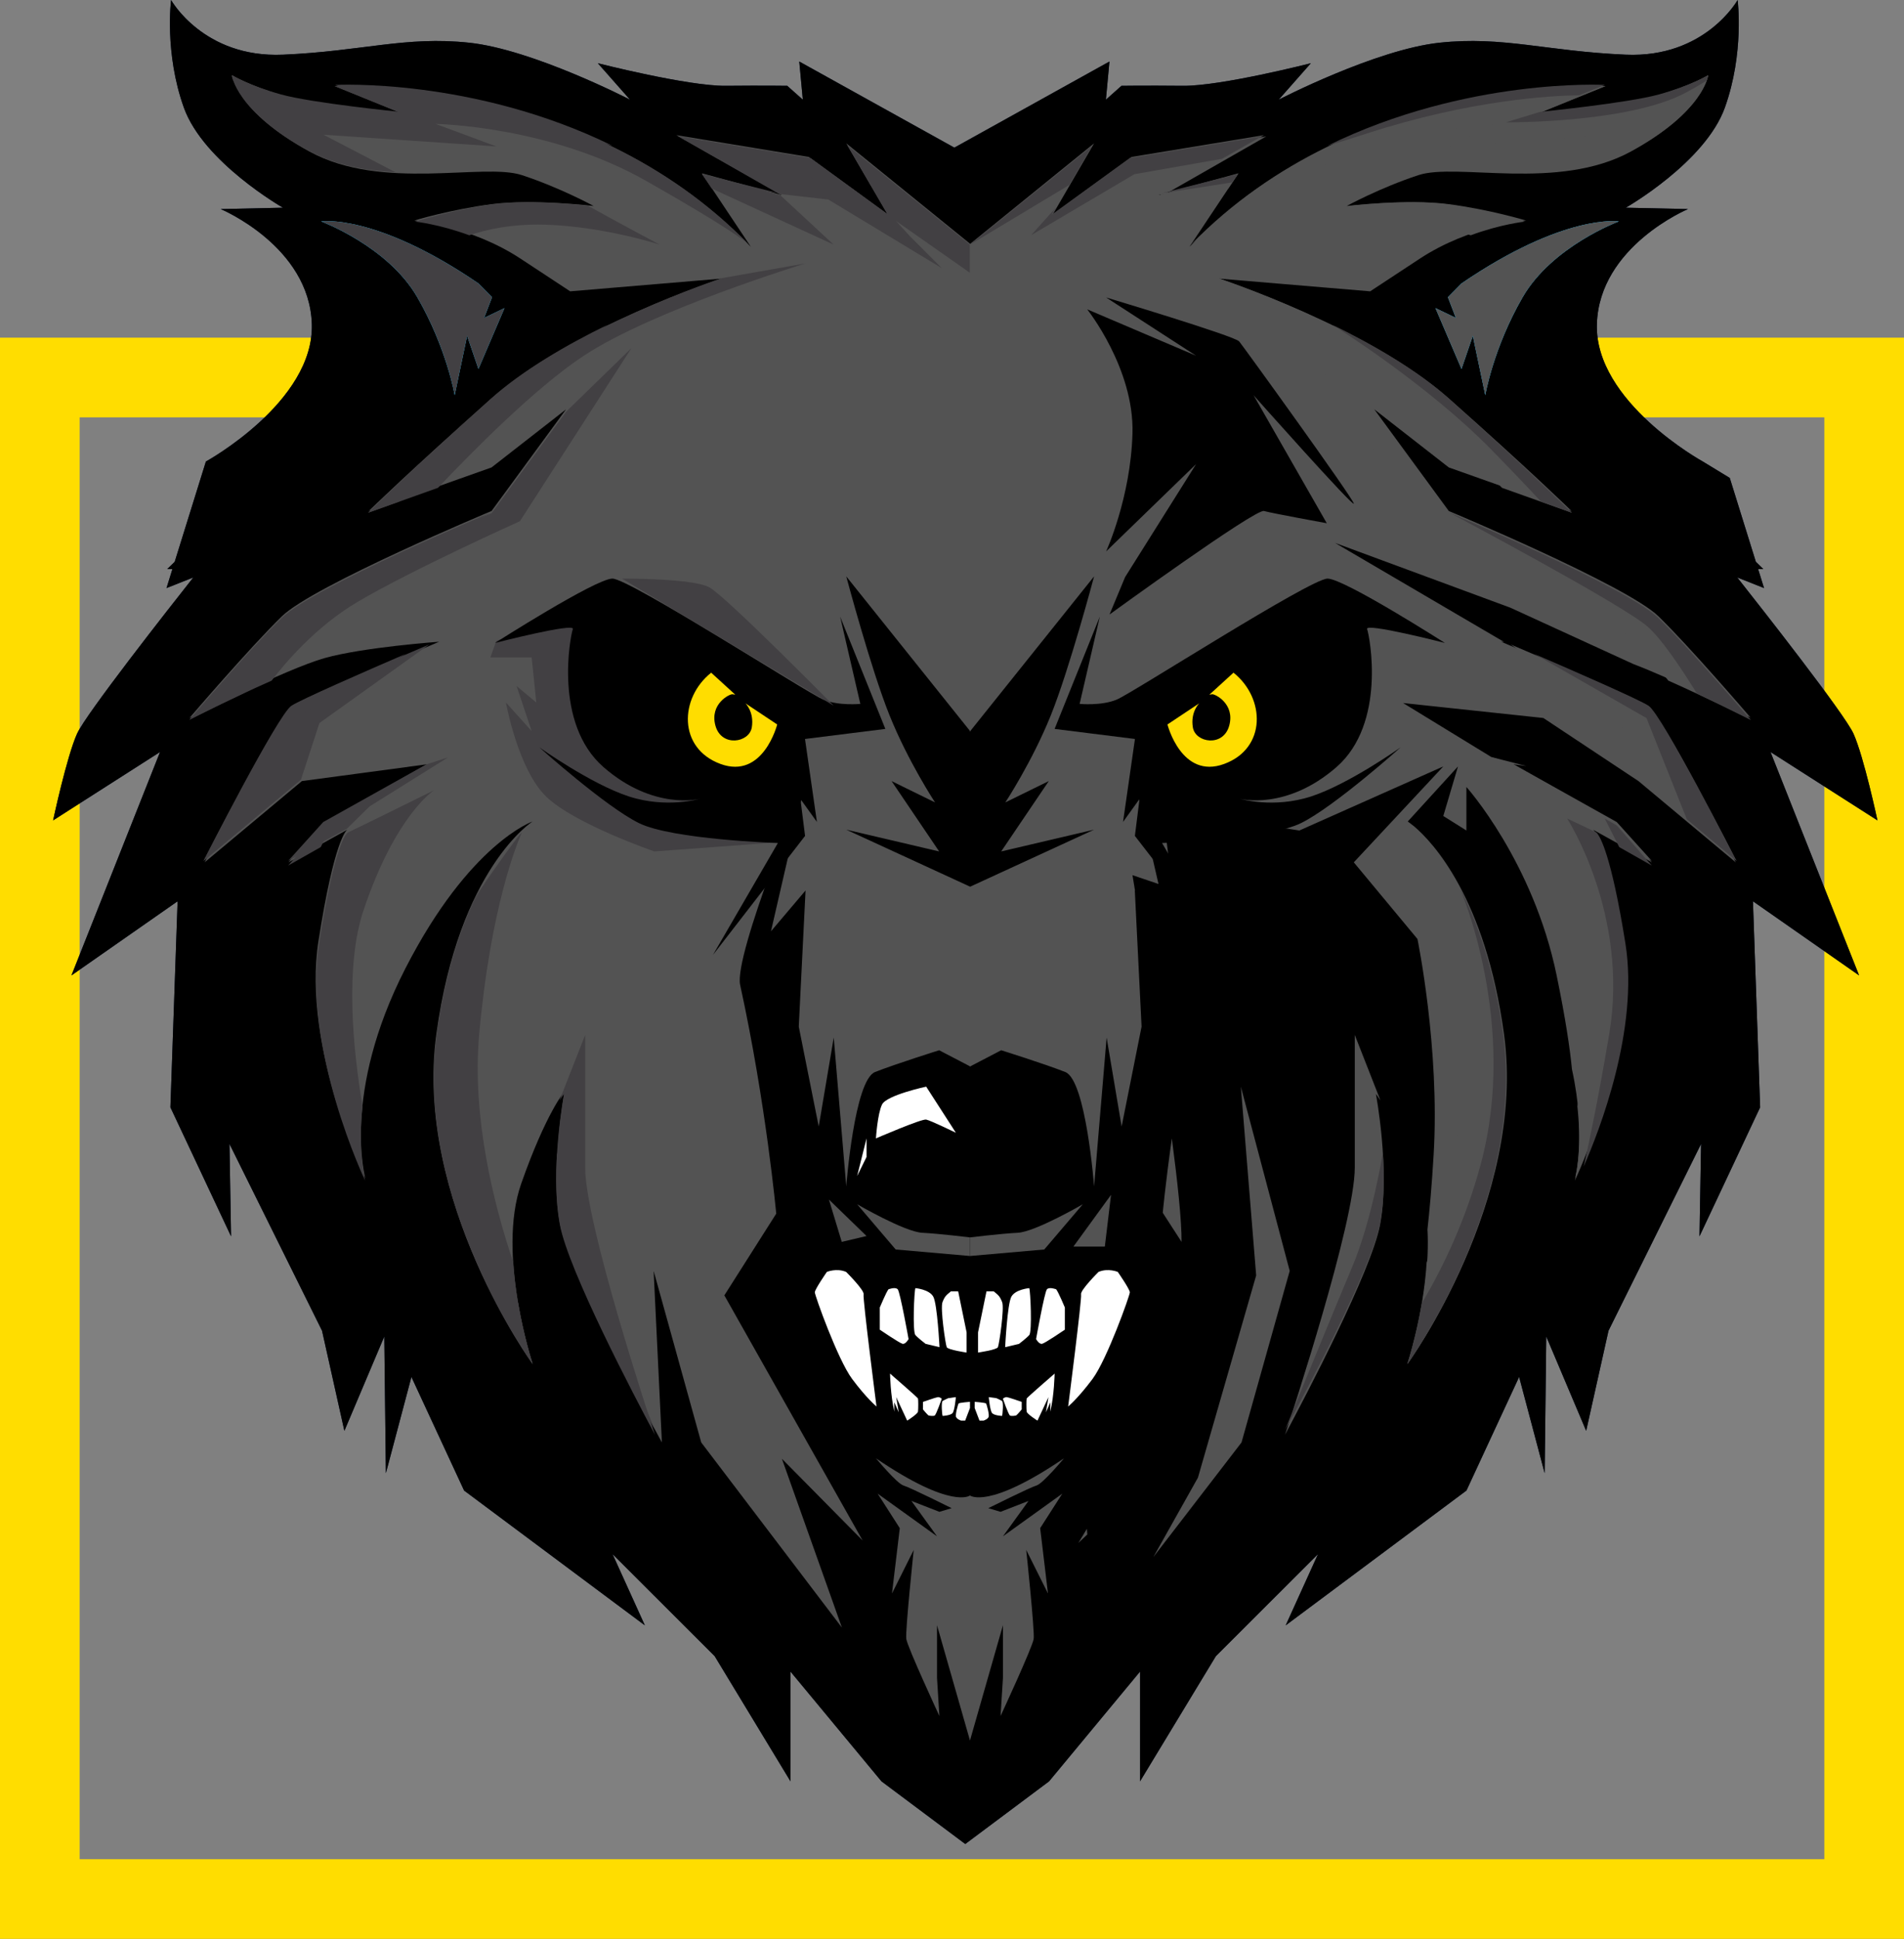 <?xml version="1.0" encoding="utf-8"?>
<svg width="502px" height="511px" viewBox="0 0 502 511" version="1.1" xmlns:xlink="http://www.w3.org/1999/xlink" xmlns="http://www.w3.org/2000/svg">
  <rect x="0" y="0" width="502" height="511" fill="#808080" stroke="none"/>
  <defs>
    <path d="M0 0L502 0L502 422L0 422L0 0Z" transform="translate(0 89)" id="path_1" />
    <clipPath id="clip_1">
      <use xlink:href="#path_1" />
    </clipPath>
  </defs>
  <g id="Group-22">
    <g id="Rectangle">
      <g clip-path="url(#clip_1)">
        <use xlink:href="#path_1" fill="none" stroke="#FFDD00" stroke-width="42" />
      </g>
    </g>
    <g id="Group-21" transform="translate(14 0)">
      <path d="M474.687 193.377C472.356 188.182 450.435 160.287 444.034 152.189L451.098 154.99L449.538 149.982L450.911 149.982L448.944 148.072L442.061 125.961L434.959 121.638C434.959 121.638 406.391 105.943 407.028 85.403C407.663 64.862 431.057 55.1 431.057 55.1L414.647 54.741C414.647 54.741 435.59 42.79 440.763 28.376C445.937 13.962 444.135 0 444.135 0C444.135 0 435.588 15.313 414.647 14.412C393.704 13.513 382.353 9.458 365.515 11.26C348.675 13.06 323.138 26.271 323.138 26.271L331.614 16.665C331.614 16.665 307.922 22.709 297.903 22.617C287.886 22.52 281.68 22.617 281.68 22.617L277.573 26.271L278.512 16.215L237.622 38.913L196.731 16.215L197.67 26.271L193.563 22.617C193.563 22.617 187.357 22.52 177.34 22.617C167.324 22.709 143.626 16.665 143.626 16.665L152.105 26.271C152.105 26.271 126.568 13.06 109.728 11.26C92.89 9.458 81.539 13.513 60.596 14.412C39.655 15.313 31.106 0 31.106 0C31.106 0 29.306 13.962 34.48 28.376C39.653 42.79 60.596 54.741 60.596 54.741L44.185 55.1C44.185 55.1 67.58 64.862 68.217 85.403C68.852 105.943 40.284 121.638 40.284 121.638L32.056 148.072L30.089 149.982L31.46 149.982L29.902 154.99L36.966 152.189C30.565 160.287 8.644 188.182 6.313 193.377C3.576 199.466 0 216.217 0 216.217L28.195 198.198L4.839 257.074L32.824 237.534L30.93 291.842L46.92 325.848L46.5 301.484L70.907 350.718L76.799 377.109L87.32 352.241L87.74 388.275L94.473 362.899L108.362 392.843L156.02 428.373L147.498 409.594L174.432 436.494L194.418 469.485L194.418 440.553L218.407 469.485L237.135 483.483L240.5 486L243.865 483.483L262.593 469.485L286.579 440.553L286.579 469.485L306.57 436.494L333.502 409.594L324.98 428.373L372.638 392.843L386.525 362.899L393.26 388.275L393.68 352.241L404.201 377.109L410.091 350.718L434.5 301.484L434.078 325.848L450.07 291.842L448.176 237.534L476.161 257.074L452.805 198.198L481 216.217C481 216.217 477.422 199.466 474.687 193.377" id="Fill-1" fill="#111F3D" fill-rule="evenodd" stroke="none" />
      <path d="M11.921 10.018L0 39.616L21.18 42.267L18.043 64.127L22.391 58.078L21.165 67.813L45.452 99.184L28.332 69.688C28.332 69.688 56.147 68.792 64.972 64.437C73.797 60.083 91.203 44.491 91.203 44.491C91.203 44.491 77.585 54.169 67.644 57.406C57.702 60.644 48.913 58.048 48.913 58.048C48.913 58.048 61.065 61.219 74.3 49.689C87.535 38.16 83.054 15.088 82.391 13.306C81.727 11.523 102.894 16.954 102.894 16.954C102.894 16.954 76.402 0.039 71.972 4.09002e-05C67.543 -0.041 20.452 30.199 16.381 31.89C12.31 33.584 6.594 33.023 6.594 33.023L11.921 10.018Z" transform="translate(264.054 152.495)" id="Fill-3" fill="#111F3D" fill-rule="evenodd" stroke="none" />
      <path d="M90.973 10.018L102.894 39.616L81.712 42.267L84.851 64.127L80.503 58.078L81.729 67.813L57.442 99.184L74.562 69.688C74.562 69.688 46.747 68.792 37.922 64.437C29.097 60.083 11.692 44.491 11.692 44.491C11.692 44.491 25.309 54.169 35.251 57.406C45.192 60.644 53.981 58.048 53.981 58.048C53.981 58.048 41.83 61.219 28.594 49.689C15.359 38.16 19.84 15.088 20.504 13.306C21.167 11.523 0 16.954 0 16.954C0 16.954 26.492 0.039 30.922 4.09002e-05C35.352 -0.041 82.442 30.199 86.513 31.89C90.584 33.584 96.3 33.023 96.3 33.023L90.973 10.018Z" transform="translate(116.531 152.495)" id="Fill-5" fill="#111F3D" fill-rule="evenodd" stroke="none" />
      <path d="M9.811 0L0 18.21L4.907 40.913C4.907 40.913 14.876 26.311 14.876 25.806C14.876 25.306 9.811 0 9.811 0" transform="translate(180.995 295.071)" id="Fill-7" fill="#111F3D" fill-rule="evenodd" stroke="none" />
      <path d="M474.687 193.377C472.356 188.182 450.435 160.287 444.034 152.189L451.098 154.99L449.538 149.982L450.911 149.982L448.944 148.072L442.061 125.961L434.959 121.638C434.959 121.638 406.391 105.943 407.028 85.403C407.663 64.862 431.057 55.1 431.057 55.1L414.647 54.741C414.647 54.741 435.59 42.79 440.763 28.376C445.937 13.962 444.135 0 444.135 0C444.135 0 435.588 15.313 414.647 14.412C393.704 13.513 382.353 9.458 365.515 11.26C348.675 13.06 323.138 26.271 323.138 26.271L331.614 16.665C331.614 16.665 307.922 22.709 297.903 22.617C287.886 22.52 281.68 22.617 281.68 22.617L277.573 26.271L278.512 16.215L237.622 38.913L196.731 16.215L197.67 26.271L193.563 22.617C193.563 22.617 187.357 22.52 177.34 22.617C167.324 22.709 143.626 16.665 143.626 16.665L152.105 26.271C152.105 26.271 126.568 13.06 109.728 11.26C92.89 9.458 81.539 13.513 60.596 14.412C39.655 15.313 31.106 0 31.106 0C31.106 0 29.306 13.962 34.48 28.376C39.653 42.79 60.596 54.741 60.596 54.741L44.185 55.1C44.185 55.1 67.58 64.862 68.217 85.403C68.852 105.943 40.284 121.638 40.284 121.638L32.056 148.072L30.089 149.982L31.46 149.982L29.902 154.99L36.966 152.189C30.565 160.287 8.644 188.182 6.313 193.377C3.576 199.466 0 216.217 0 216.217L28.195 198.198L4.839 257.074L32.824 237.534L30.93 291.842L46.92 325.848L46.5 301.484L70.907 350.718L76.799 377.109L87.32 352.241L87.74 388.275L94.473 362.899L108.362 392.843L156.02 428.373L147.498 409.594L174.432 436.494L194.418 469.485L194.418 440.553L218.407 469.485L237.135 483.483L240.5 486L243.865 483.483L262.593 469.485L286.579 440.553L286.579 469.485L306.57 436.494L333.502 409.594L324.98 428.373L372.638 392.843L386.525 362.899L393.26 388.275L393.68 352.241L404.201 377.109L410.091 350.718L434.5 301.484L434.078 325.848L450.07 291.842L448.176 237.534L476.161 257.074L452.805 198.198L481 216.217C481 216.217 477.422 199.466 474.687 193.377" id="Fill-9" fill="#000000" fill-rule="evenodd" stroke="none" />
      <path d="M2.421 1.493L2.314 0L0.058 3.719L2.421 1.493Z" transform="translate(270.253 402.934)" id="Fill-11" fill="#535353" fill-rule="evenodd" stroke="none" />
      <path d="M0 123.98L23.246 93.776L35.951 48.563L23.068 0L27.107 49.758L11.754 103.054L0 123.98Z" transform="translate(290.088 286.393)" id="Fill-13" fill="#535353" fill-rule="evenodd" stroke="none" />
      <path d="M2.395 0C0.728 11.823 0 19.604 0 19.604L4.957 27.276C5.003 21.692 3.871 11.205 2.395 0" transform="translate(292.567 300.031)" id="Fill-15" fill="#535353" fill-rule="evenodd" stroke="none" />
      <path d="M1.087 1.163C1.281 1.26 1.392 1.317 1.392 1.317C1.392 1.317 1.362 1.282 1.318 1.232L1.087 1.163Z" transform="translate(446.289 188.449)" id="Fill-17" fill="#535353" fill-rule="evenodd" stroke="none" />
      <path d="M6.865 38.967L9.849 30.243L13.131 45.872C13.131 45.872 15.22 33.515 22.98 20.067C30.74 6.62 48.348 0.079 48.348 0.079C48.348 0.079 34.023 -2.102 6.865 16.432L3.283 20.067L5.372 25.519L0 22.936L6.865 38.967Z" transform="translate(364.469 58.27)" id="Fill-19" fill="#535353" fill-rule="evenodd" stroke="none" />
      <path d="M41.483 16.434C14.325 -2.1 0 0.079 0 0.079C0 0.079 17.608 6.622 25.368 20.07C33.128 33.515 35.217 45.872 35.217 45.872L38.499 30.245L41.483 38.969L48.348 22.938L42.976 25.521L45.065 20.07L41.483 16.434Z" transform="translate(70.662 58.27)" id="Fill-21" fill="#535353" fill-rule="evenodd" stroke="none" />
      <path d="M283.3 114.844C281.001 114.219 242.582 142.119 242.582 142.119L246.69 132.254L265.403 102.485L241.686 125.486C241.686 125.486 248.171 111.389 248.634 94.323C249.095 77.256 236.691 61.69 236.691 61.69L265.403 73.918L241.686 58.566C241.686 58.566 275.594 68.723 276.757 70.139C277.923 71.555 306.719 111.389 306.987 112.872C307.255 114.355 280.565 84.339 280.565 84.339L299.864 118.067C299.864 118.067 285.597 115.47 283.3 114.844L283.3 114.844ZM226.565 186.026L214.017 204.566L238.512 198.825L205.841 213.857L173.168 198.825L197.665 204.566L185.118 186.026L196.575 191.645C196.575 191.645 189.483 180.88 184.573 168.678C179.664 156.476 173.168 132.071 173.168 132.071L205.751 172.761L205.751 172.984L205.841 172.871L205.931 172.984L205.931 172.761L238.512 132.071C238.512 132.071 232.019 156.476 227.109 168.678C222.199 180.88 215.108 191.645 215.108 191.645L226.565 186.026ZM407.681 207.437C407.681 207.437 388.042 168.916 384.405 166.524C380.769 164.132 345.854 149.299 345.854 149.299C345.854 149.299 346.128 149.318 346.608 149.354L302.058 123.259L348.267 140.326C348.267 140.326 364.625 147.825 380.747 155.203C390.588 158.933 405.699 166.397 410.296 168.7C410.889 168.968 411.32 169.159 411.577 169.275C410.259 167.738 395.307 150.371 387.316 142.598C378.949 134.464 332.033 114.844 332.033 114.844L312.394 88.047L332.033 103.36L364.402 114.844C364.402 114.844 353.127 103.839 332.033 85.176C310.939 66.515 271.457 53.594 271.457 53.594L311.303 56.943L324.398 48.329C337.49 39.716 352.401 38.281 352.401 38.281C352.401 38.281 342.946 35.41 332.033 33.974C321.123 32.539 305.121 34.453 305.121 34.453C305.121 34.453 313.849 29.668 324.033 26.319C334.217 22.969 360.765 30.625 380.042 20.098C399.317 9.57 400.408 0 400.408 0C400.408 0 395.68 2.871 387.316 5.263C378.949 7.656 355.673 10.048 355.673 10.048L373.313 2.871C373.313 2.871 307.849 -0.719 263.659 45.22L276.577 25.84L255.477 31.582L283.3 15.79L248.385 21.534L227.655 36.607L238.512 17.944L205.841 44.43L173.168 17.944L184.027 36.607L163.297 21.534L128.382 15.79L156.204 31.582L135.103 25.84L148.021 45.22C103.834 -0.719 38.369 2.871 38.369 2.871L56.007 10.048C56.007 10.048 32.733 7.656 24.367 5.263C16.002 2.871 11.275 0 11.275 0C11.275 0 12.366 9.57 31.64 20.098C50.915 30.625 77.465 22.969 87.649 26.319C97.833 29.668 106.562 34.453 106.562 34.453C106.562 34.453 90.557 32.539 79.649 33.974C68.737 35.41 59.281 38.281 59.281 38.281C59.281 38.281 74.193 39.716 87.285 48.329L100.379 56.943L140.225 53.594C140.225 53.594 100.741 66.515 79.649 85.176C58.553 103.839 47.28 114.844 47.28 114.844L79.649 103.36L99.288 88.047L79.649 114.844C79.649 114.844 32.733 134.464 24.367 142.598C16.002 150.734 0 169.395 0 169.395C0 169.395 25.457 156.476 35.641 153.605C45.825 150.734 65.826 149.299 65.826 149.299C65.826 149.299 30.914 164.132 27.277 166.524C23.64 168.916 4.001 207.437 4.001 207.437L29.641 186.026L62.627 181.597L35.369 197.031L26.094 207.437L41.629 198.833C41.408 198.96 38.215 201.245 34.004 228.252C29.641 256.246 46.376 290.699 46.376 290.699C46.376 290.699 40.007 268.449 56.918 235.432C73.829 202.414 90.467 196.67 90.467 196.67C90.467 196.67 71.1 208.873 65.1 252.657C59.099 296.443 90.467 339.508 90.467 339.508C90.467 339.508 80.92 310.797 87.467 292.135C94.014 273.474 98.924 267.73 98.924 267.73C98.924 267.73 95.105 287.828 97.833 302.185C100.559 316.539 124.563 360.326 124.563 360.326L122.382 315.104L134.929 360.326L172.026 409.133L156.204 364.632L177.48 386.166L141.029 321.564L154.706 300.031C154.706 300.031 152.029 270.961 145.192 239.738C143.474 231.891 162.436 186.026 162.436 186.026L153.317 225.615L162.436 214.855L160.65 250.743L165.909 277.064L169.868 253.614L173.168 292.853C173.168 292.853 175.298 264.861 180.754 262.707C186.209 260.553 197.665 256.965 197.665 256.965L205.751 261.177L205.751 261.272L205.841 261.224L205.931 261.272L205.931 261.177L214.017 256.965C214.017 256.965 225.474 260.553 230.928 262.707C236.384 264.861 238.512 292.853 238.512 292.853L241.815 253.614L245.773 277.064L251.03 250.743L249.247 214.855L249.305 214.921L248.634 210.817L255.494 213.147L249.247 186.026C249.247 186.026 254.075 197.707 258.64 210.284L256.625 193.561L292.637 199.046L330.582 182.159L306.987 207.437L323.765 227.634C323.765 227.634 329.719 256.444 328.032 284.539C327.539 292.774 326.967 299.196 326.406 304.18C327.329 321.099 321.215 339.508 321.215 339.508C321.215 339.508 352.583 296.443 346.583 252.657C341.662 216.769 327.769 202.101 322.915 197.977C321.841 197.121 321.215 196.67 321.215 196.67L334.459 182.159L330.582 195.228L336.677 199.046L336.677 187.579C336.677 187.579 354.253 207.18 360.448 237.157C362.816 248.606 363.976 256.547 364.507 261.999C368.41 279.819 365.306 290.699 365.306 290.699C365.306 290.699 382.042 256.246 377.678 228.252C373.467 201.245 370.272 198.96 370.053 198.833L385.586 207.437L376.313 197.031L349.056 181.597L352.461 182.054L343.25 179.683L319.985 165.451L356.961 169.395L382.042 186.026L382.042 186.026L407.681 207.437Z" transform="translate(35.951 19.837)" id="Fill-23" fill="#535353" fill-rule="evenodd" stroke="none" />
      <path d="M6.865 38.967L9.849 30.243L13.131 45.872C13.131 45.872 15.22 33.515 22.98 20.067C30.74 6.62 48.348 0.079 48.348 0.079C48.348 0.079 34.023 -2.102 6.865 16.432L3.283 20.067L5.372 25.519L0 22.936L6.865 38.967Z" transform="translate(364.469 58.27)" id="Fill-25" fill="#00ADEE" fill-rule="evenodd" stroke="none" />
      <path d="M41.483 16.434C14.325 -2.1 0 0.079 0 0.079C0 0.079 17.608 6.622 25.368 20.07C33.128 33.515 35.217 45.872 35.217 45.872L38.499 30.245L41.483 38.969L48.348 22.938L42.976 25.521L45.065 20.07L41.483 16.434Z" transform="translate(70.662 58.27)" id="Fill-27" fill="#00ADEE" fill-rule="evenodd" stroke="none" />
      <path d="M75.621 62.077L43.239 64.469C43.239 64.469 22.251 57.267 14.759 50.062C7.268 42.859 4.099 25.215 4.099 25.215L10.883 32.754L6.912 20.883L12.108 25.215L10.883 13.327L0 13.327L1.561 8.971L25.043 0L75.621 62.077Z" transform="translate(115.291 159.934)" id="Fill-29" fill="#424043" fill-rule="evenodd" stroke="none" />
      <path d="M11.921 10.018L0 39.616L21.18 42.267L18.043 64.127L22.391 58.078L21.165 67.813L45.452 99.184L28.332 69.688C28.332 69.688 56.147 68.792 64.972 64.437C73.797 60.083 91.203 44.491 91.203 44.491C91.203 44.491 77.585 54.169 67.644 57.406C57.702 60.644 48.913 58.048 48.913 58.048C48.913 58.048 61.065 61.219 74.3 49.689C87.535 38.16 83.054 15.088 82.391 13.306C81.727 11.523 102.894 16.954 102.894 16.954C102.894 16.954 76.402 0.039 71.972 4.09002e-05C67.543 -0.041 20.452 30.199 16.381 31.89C12.31 33.584 6.594 33.023 6.594 33.023L11.921 10.018Z" transform="translate(264.054 152.495)" id="Fill-31" fill="#000000" fill-rule="evenodd" stroke="none" />
      <path d="M17.407 0C25.777 6.642 26.198 19.928 14.939 24.058C3.682 28.186 0 13.645 0 13.645L8.368 8.078C8.368 8.078 6.026 10.354 6.695 14.422C7.364 18.492 14.729 19.687 16.29 13.943C17.855 8.198 12.506 5.566 11.776 5.684L11.046 5.805L17.407 0Z" transform="translate(293.807 177.291)" id="Fill-33" fill="#FFDD00" fill-rule="evenodd" stroke="none" />
      <path d="M90.973 10.018L102.894 39.616L81.712 42.267L84.851 64.127L80.503 58.078L81.729 67.813L57.442 99.184L74.562 69.688C74.562 69.688 46.747 68.792 37.922 64.437C29.097 60.083 11.692 44.491 11.692 44.491C11.692 44.491 25.309 54.169 35.251 57.406C45.192 60.644 53.981 58.048 53.981 58.048C53.981 58.048 41.83 61.219 28.594 49.689C15.359 38.16 19.84 15.088 20.504 13.306C21.167 11.523 0 16.954 0 16.954C0 16.954 26.492 0.039 30.922 4.09002e-05C35.352 -0.041 82.442 30.199 86.513 31.89C90.584 33.584 96.3 33.023 96.3 33.023L90.973 10.018Z" transform="translate(116.531 152.495)" id="Fill-35" fill="#000000" fill-rule="evenodd" stroke="none" />
      <path d="M6.147 0C-2.223 6.642 -2.644 19.928 8.613 24.058C19.872 28.186 23.554 13.645 23.554 13.645L15.186 8.078C15.186 8.078 17.528 10.354 16.859 14.422C16.19 18.492 8.826 19.687 7.264 13.943C5.7 8.198 11.048 5.566 11.778 5.684L12.508 5.805L6.147 0Z" transform="translate(167.358 177.291)" id="Fill-37" fill="#FFDD00" fill-rule="evenodd" stroke="none" />
      <path d="M13.247 0C13.247 0 2.81 2.233 1.606 4.712C0.401 7.191 0 13.638 0 13.638C0 13.638 12.042 8.432 13.247 8.679C14.451 8.928 21.075 12.15 21.075 12.15L13.247 0Z" transform="translate(216.946 286.393)" id="Fill-39" fill="#FFFFFF" fill-rule="evenodd" stroke="none" />
      <path d="M2.479 0L2.479 4.898L0 9.918L2.479 0Z" transform="translate(211.987 300.031)" id="Fill-41" fill="#FFFFFF" fill-rule="evenodd" stroke="none" />
      <path d="M35.891 5.595C34.621 6.66 34.302 6.836 33.666 8.432C33.033 10.028 34.463 19.602 34.78 20.311C35.096 21.021 40.02 21.729 40.02 21.729L40.02 16.412L37.798 5.595L35.891 5.595ZM26.52 4.75C26.204 5.419 25.726 16.234 26.52 17.12C27.315 18.006 29.22 19.441 29.22 19.441L32.874 20.311C32.874 20.311 32.307 8.964 31.241 7.014C30.175 5.063 26.52 4.75 26.52 4.75L26.52 4.75ZM19.417 5.063C18.843 5.771 17.133 9.85 17.133 9.85L17.133 15.702C17.133 15.702 22.337 19.248 23.134 19.424C23.926 19.602 24.72 18.184 24.72 18.184C24.72 18.184 22.498 5.771 21.862 5.063C21.226 4.355 19.417 5.063 19.417 5.063L19.417 5.063ZM8.259 0.478C5.718 -0.597 3.177 0.478 3.177 0.478C3.177 0.478 0 5.046 0 5.854C0 6.66 6.035 23.59 9.846 28.697C13.658 33.804 16.266 35.954 16.266 35.954C16.266 35.954 12.594 7.465 12.862 6.39C13.13 5.316 8.259 0.478 8.259 0.478L8.259 0.478ZM45.261 5.595L43.037 16.412L43.037 21.729C43.037 21.729 47.961 21.021 48.28 20.311C48.596 19.602 50.026 10.028 49.391 8.432C48.755 6.836 48.438 6.66 47.169 5.595L45.261 5.595ZM51.818 7.014C50.75 8.964 50.185 20.311 50.185 20.311L53.837 19.441C53.837 19.441 55.742 18.006 56.539 17.12C57.333 16.234 56.856 5.419 56.539 4.75C56.539 4.75 52.885 5.063 51.818 7.014L51.818 7.014ZM61.197 5.063C60.562 5.771 58.337 18.184 58.337 18.184C58.337 18.184 59.131 19.602 59.928 19.424C60.72 19.248 65.926 15.702 65.926 15.702L65.926 9.85C65.926 9.85 64.214 5.771 63.642 5.063C63.642 5.063 61.833 4.355 61.197 5.063L61.197 5.063ZM74.8 0.478C77.341 -0.597 79.882 0.478 79.882 0.478C79.882 0.478 83.059 5.046 83.059 5.854C83.059 6.66 77.024 23.59 73.212 28.697C69.401 33.804 66.793 35.954 66.793 35.954C66.793 35.954 70.463 7.465 70.197 6.39C69.93 5.316 74.8 0.478 74.8 0.478L74.8 0.478Z" transform="translate(200.83 334.745)" id="Fill-43" fill="#FFFFFF" fill-rule="evenodd" stroke="none" />
      <path d="M6.292 10.028C7.344 5.744 7.438 0 7.438 0C7.438 0 0.168 6.292 0.072 6.564C-0.024 6.839 -0.024 9.392 0.072 10.028C0.168 10.667 2.919 12.398 2.919 12.398L5.813 6.2L5.143 10.209L6.324 7.567L6.292 10.028Z" transform="translate(256.616 362.02)" id="Fill-45" fill="#FFFFFF" fill-rule="evenodd" stroke="none" />
      <path d="M1.148 10.028C0.096 5.744 0 0 0 0C0 0 7.27 6.292 7.366 6.564C7.462 6.839 7.462 9.392 7.366 10.028C7.27 10.667 4.518 12.398 4.518 12.398L1.626 6.2L2.294 10.209L1.116 7.567L1.148 10.028Z" transform="translate(220.665 362.02)" id="Fill-47" fill="#FFFFFF" fill-rule="evenodd" stroke="none" />
      <path d="M3.466 4.853C3.84 4.613 4.959 3.237 4.959 3.237L4.959 1.263C4.959 1.263 1.557 0.065 1.036 0.005C0.518 -0.053 0 0.423 0 0.423C0 0.423 1.453 4.613 1.867 4.853C2.283 5.092 3.466 4.853 3.466 4.853" transform="translate(250.418 368.219)" id="Fill-49" fill="#FFFFFF" fill-rule="evenodd" stroke="none" />
      <path d="M3.481 4.959C3.656 4.745 3.916 1.299 3.481 1.016C3.047 0.735 2.001 0.279 2.001 0.279L0 0C0 0 0.31 3.615 0.895 4.238C1.48 4.859 3.481 4.959 3.481 4.959" transform="translate(246.698 368.219)" id="Fill-51" fill="#FFFFFF" fill-rule="evenodd" stroke="none" />
      <path d="M2.358 4.959C3.083 4.633 3.265 4.578 3.627 4.087C3.99 3.598 3.174 0.654 2.992 0.436C2.811 0.218 0 0 0 0L0 1.635L1.271 4.959L2.358 4.959Z" transform="translate(242.979 369.459)" id="Fill-53" fill="#FFFFFF" fill-rule="evenodd" stroke="none" />
      <path d="M3.09 4.853C3.504 4.613 4.959 0.423 4.959 0.423C4.959 0.423 4.439 -0.053 3.921 0.005C3.403 0.065 0 1.263 0 1.263L0 3.237C0 3.237 1.118 4.613 1.492 4.853C1.492 4.853 2.676 5.092 3.09 4.853" transform="translate(229.343 368.219)" id="Fill-55" fill="#FFFFFF" fill-rule="evenodd" stroke="none" />
      <path d="M2.824 4.238C3.409 3.616 3.719 0 3.719 0L1.718 0.277C1.718 0.277 0.672 0.733 0.238 1.017C-0.196 1.3 0.063 4.747 0.238 4.959C0.238 4.959 2.239 4.859 2.824 4.238" transform="translate(234.302 368.219)" id="Fill-57" fill="#FFFFFF" fill-rule="evenodd" stroke="none" />
      <path d="M2.45 4.959L3.719 1.635L3.719 0C3.719 0 0.908 0.218 0.726 0.436C0.546 0.654 -0.27 3.598 0.091 4.087C0.455 4.578 0.637 4.633 1.363 4.959L2.45 4.959Z" transform="translate(238.021 369.459)" id="Fill-59" fill="#FFFFFF" fill-rule="evenodd" stroke="none" />
      <path d="M12.605 7.516C7.974 7.76 0 8.739 0 8.739L0 13.638L19.585 11.923L29.753 0C29.753 0 17.236 7.27 12.605 7.516" transform="translate(241.74 317.388)" id="Fill-61" fill="#535353" fill-rule="evenodd" stroke="none" />
      <path d="M0 0L10.168 11.923L29.753 13.638L29.753 8.739C29.753 8.739 21.779 7.762 17.148 7.516C12.517 7.272 0 0 0 0" transform="translate(211.987 317.388)" id="Fill-63" fill="#535353" fill-rule="evenodd" stroke="none" />
      <path d="M9.918 9.615L0 0L3.383 11.158L9.918 9.615Z" transform="translate(204.549 316.148)" id="Fill-65" fill="#535353" fill-rule="evenodd" stroke="none" />
      <path d="M0 13.638L9.918 0L8.282 13.638L0 13.638Z" transform="translate(269.013 314.908)" id="Fill-67" fill="#535353" fill-rule="evenodd" stroke="none" />
      <path d="M33.485 20.57L40.232 11.242L32.856 14.112L29.619 13.155C29.619 13.155 40.654 7.655 42.332 7.177C44.011 6.699 49.588 0 49.588 0C29.538 13.636 24.794 9.807 24.794 9.807C24.794 9.807 20.049 13.636 0 0C0 0 5.577 6.699 7.255 7.177C8.934 7.655 19.968 13.155 19.968 13.155L16.73 14.112L9.355 11.242L16.102 20.57L0.457 9.329L6.287 18.419L4.23 35.639L9.962 24.159C9.962 24.159 7.711 45.446 7.998 47.599C8.287 49.751 16.73 67.929 16.73 67.929L16.102 57.884L16.102 44.011L24.794 74.388L33.485 44.011L33.485 57.884L32.856 67.929C32.856 67.929 41.3 49.751 41.59 47.599C41.877 45.446 39.626 24.159 39.626 24.159L45.36 35.639L43.3 18.419L49.13 9.329L33.485 20.57Z" transform="translate(216.946 384.337)" id="Fill-69" fill="#535353" fill-rule="evenodd" stroke="none" />
      <path d="M27.066 2.849L44.685 9.97C44.685 9.97 21.436 7.596 13.078 5.222C4.723 2.849 0 0 0 0C0 0 1.09 9.495 20.344 19.942C27.376 23.756 35.374 25.159 43.193 25.574L24.187 15.667L69.749 18.755L53.755 12.821C53.755 12.821 83.596 13.294 109.137 27.775C130.614 39.951 135.39 43.736 136.366 44.633C92.227 -0.696 27.066 2.849 27.066 2.849" transform="translate(47.108 19.837)" id="Fill-71" fill="#424043" fill-rule="evenodd" stroke="none" />
      <path d="M41.483 16.434C14.325 -2.1 0 0.079 0 0.079C0 0.079 17.608 6.622 25.368 20.07C33.128 33.515 35.217 45.872 35.217 45.872L38.499 30.245L41.483 38.969L48.348 22.938L42.976 25.521L45.065 20.07L41.483 16.434Z" transform="translate(70.662 58.27)" id="Fill-73" fill="#424043" fill-rule="evenodd" stroke="none" />
      <path d="M34.286 5.905C49.731 6.366 64.464 11.158 64.464 11.158C64.464 11.158 52.094 4.593 45.541 0.898C41.363 0.448 29.119 -0.674 20.252 0.563C9.402 2.077 0 5.104 0 5.104C0 5.104 6.286 5.749 14.264 8.701C18.464 7.276 25.326 5.638 34.286 5.905" transform="translate(95.456 53.311)" id="Fill-75" fill="#424043" fill-rule="evenodd" stroke="none" />
      <path d="M42.15 0L36.37 1.881L9.232 17.046L0 27.276L15.466 18.818L21.452 12.932L42.15 0Z" transform="translate(61.985 199.607)" id="Fill-77" fill="#424043" fill-rule="evenodd" stroke="none" />
      <path d="M20.628 5.552L0 0L2.567 3.811L34.711 18.597L20.628 5.552Z" transform="translate(171.077 45.872)" id="Fill-79" fill="#424043" fill-rule="evenodd" stroke="none" />
      <path d="M0.713 40.589C-3.572 68.521 12.857 102.903 12.857 102.903C12.857 102.903 10.824 95.653 12.167 83.308C9.594 67.978 7.481 46.288 12.459 31.517C20.904 6.447 30.992 0 30.992 0L8.199 11.23C7.982 11.356 4.847 13.639 0.713 40.589" transform="translate(69.423 208.286)" id="Fill-81" fill="#424043" fill-rule="evenodd" stroke="none" />
      <path d="M44.322 66.889C58.908 58.288 87.122 45.629 87.122 45.629L116.531 0L99.344 16.723L79.694 43.478C79.694 43.478 32.752 63.067 24.381 71.189C16.011 79.31 0 97.944 0 97.944C0 97.944 11.167 92.288 21.672 87.635C24.895 83.389 33.127 73.49 44.322 66.889" transform="translate(35.951 91.745)" id="Fill-83" fill="#424043" fill-rule="evenodd" stroke="none" />
      <path d="M0 0L27.2 15.536L26.831 15.188L39.513 16.634L69.423 34.714L55.715 20.973L34.959 5.785L0 0Z" transform="translate(164.879 35.954)" id="Fill-85" fill="#424043" fill-rule="evenodd" stroke="none" />
      <path d="M93.314 3.867C93.191 3.908 53.646 16.939 32.499 35.752C11.32 54.596 0 65.709 0 65.709L18.423 59.136C27.247 49.797 43.948 32.877 56.748 24.4C74.984 12.32 115.291 0 115.291 0L93.314 3.867Z" transform="translate(83.059 69.429)" id="Fill-87" fill="#424043" fill-rule="evenodd" stroke="none" />
      <path d="M10.712 18.387L32.232 33.474L32.232 26.095L0 0L10.712 18.387Z" transform="translate(209.508 38.434)" id="Fill-89" fill="#424043" fill-rule="evenodd" stroke="none" />
      <path d="M7.64 34.986L7.64 0L0.86 17.284C1.631 16.096 2.067 15.576 2.067 15.576C2.067 15.576 -1.738 35.703 0.978 50.082C3.273 62.214 20.659 95.332 26.034 105.383C24.172 99.763 7.64 49.459 7.64 34.986" transform="translate(132.647 272.755)" id="Fill-91" fill="#424043" fill-rule="evenodd" stroke="none" />
      <path d="M23.311 16.175C19.669 18.564 0 57.031 0 57.031L25.679 35.649L30.545 20.715L59.505 0C51.534 3.394 26.372 14.167 23.311 16.175" transform="translate(39.67 169.852)" id="Fill-93" fill="#424043" fill-rule="evenodd" stroke="none" />
      <path d="M11.937 52.994C14.954 19.742 21.866 2.904 23.155 0C22.965 0.178 22.767 0.37 22.562 0.571C20.909 2.718 16.848 8.104 12.066 15.299C7.56 23.909 3.122 36.227 0.76 53.472C-5.218 97.142 26.034 140.097 26.034 140.097C26.034 140.097 21.795 127.321 20.922 113.291C15.877 98.347 9.928 75.148 11.937 52.994" transform="translate(100.415 219.444)" id="Fill-95" fill="#424043" fill-rule="evenodd" stroke="none" />
      <path d="M1.339 1.276L1.475 1.177L1.004 1.303C1.126 1.293 1.23 1.283 1.339 1.276" transform="translate(99.175 168.612)" id="Fill-97" fill="#424043" fill-rule="evenodd" stroke="none" />
      <path d="M109.3 2.849L91.681 9.97C91.681 9.97 114.93 7.596 123.288 5.222C131.643 2.849 136.366 0 136.366 0C136.366 0 135.276 9.495 116.022 19.942C108.99 23.756 100.992 25.159 93.174 25.574L112.179 15.667L66.617 18.755L82.611 12.821C82.611 12.821 52.77 13.294 27.229 27.775C5.752 39.951 0.976 43.736 0 44.633C44.139 -0.696 109.3 2.849 109.3 2.849" transform="translate(300.005 19.837)" id="Fill-99" fill="#535353" fill-rule="evenodd" stroke="none" />
      <path d="M6.865 16.434C34.023 -2.1 48.348 0.079 48.348 0.079C48.348 0.079 30.74 6.622 22.98 20.07C15.22 33.515 13.131 45.872 13.131 45.872L9.849 30.245L6.865 38.969L0 22.938L5.372 25.521L3.283 20.07L6.865 16.434Z" transform="translate(364.469 58.27)" id="Fill-101" fill="#535353" fill-rule="evenodd" stroke="none" />
      <path d="M30.178 5.905C14.733 6.366 0 11.158 0 11.158C0 11.158 12.37 4.593 18.922 0.898C23.101 0.448 35.345 -0.674 44.212 0.563C55.062 2.077 64.464 5.104 64.464 5.104C64.464 5.104 58.178 5.749 50.198 8.701C46 7.276 39.138 5.638 30.178 5.905" transform="translate(323.559 53.311)" id="Fill-103" fill="#535353" fill-rule="evenodd" stroke="none" />
      <path d="M0 0L5.78 1.881L32.918 17.046L42.15 27.276L26.684 18.818L20.697 12.932L0 0Z" transform="translate(379.345 199.607)" id="Fill-105" fill="#535353" fill-rule="evenodd" stroke="none" />
      <path d="M14.082 5.552L34.711 0L32.142 3.811L0 18.597L14.082 5.552Z" transform="translate(277.691 45.872)" id="Fill-107" fill="#535353" fill-rule="evenodd" stroke="none" />
      <path d="M30.28 40.589C34.563 68.521 18.137 102.903 18.137 102.903C18.137 102.903 20.169 95.653 18.827 83.308C21.4 67.978 23.51 46.288 18.534 31.517C10.088 6.447 0 0 0 0L22.794 11.23C23.011 11.356 26.146 13.639 30.28 40.589" transform="translate(383.064 208.286)" id="Fill-109" fill="#535353" fill-rule="evenodd" stroke="none" />
      <path d="M72.21 66.889C57.624 58.288 29.41 45.629 29.41 45.629L0 0L17.188 16.723L36.838 43.478C36.838 43.478 83.78 63.067 92.151 71.189C100.52 79.31 116.531 97.944 116.531 97.944C116.531 97.944 105.364 92.288 94.859 87.635C91.636 83.389 83.404 73.49 72.21 66.889" transform="translate(330.997 91.745)" id="Fill-111" fill="#535353" fill-rule="evenodd" stroke="none" />
      <path d="M69.423 0L42.223 15.536L42.592 15.188L29.91 16.634L0 34.714L13.707 20.973L34.464 5.785L69.423 0Z" transform="translate(250.418 35.954)" id="Fill-113" fill="#535353" fill-rule="evenodd" stroke="none" />
      <path d="M21.977 3.867C22.1 3.908 61.646 16.939 82.792 35.752C103.971 54.596 115.291 65.709 115.291 65.709L96.869 59.136C88.042 49.797 71.341 32.877 58.543 24.4C40.307 12.32 0 0 0 0L21.977 3.867Z" transform="translate(285.129 69.429)" id="Fill-115" fill="#535353" fill-rule="evenodd" stroke="none" />
      <path d="M21.521 18.387L0 33.474L0 26.095L32.232 0L21.521 18.387Z" transform="translate(241.74 38.434)" id="Fill-117" fill="#535353" fill-rule="evenodd" stroke="none" />
      <path d="M18.395 34.986L18.395 0L25.174 17.284C24.403 16.096 23.968 15.576 23.968 15.576C23.968 15.576 27.773 35.703 25.055 50.082C22.761 62.214 5.376 95.332 0 105.383C1.862 99.763 18.395 49.459 18.395 34.986" transform="translate(324.799 272.755)" id="Fill-119" fill="#535353" fill-rule="evenodd" stroke="none" />
      <path d="M36.193 16.175C39.835 18.564 59.505 57.031 59.505 57.031L33.825 35.649L28.959 20.715L0 0C7.97 3.394 33.134 14.167 36.193 16.175" transform="translate(384.304 169.852)" id="Fill-121" fill="#535353" fill-rule="evenodd" stroke="none" />
      <path d="M14.096 52.994C11.079 19.742 4.168 2.904 2.878 0C3.068 0.178 3.267 0.37 3.472 0.571C5.124 2.718 9.183 8.104 13.968 15.299C18.473 23.909 22.912 36.227 25.273 53.472C31.252 97.142 0 140.097 0 140.097C0 140.097 4.238 127.321 5.111 113.291C10.157 98.347 16.105 75.148 14.096 52.994" transform="translate(357.031 219.444)" id="Fill-123" fill="#535353" fill-rule="evenodd" stroke="none" />
      <path d="M1.139 1.276L1.003 1.177L1.476 1.303C1.353 1.293 1.248 1.283 1.139 1.276" transform="translate(381.825 168.612)" id="Fill-125" fill="#535353" fill-rule="evenodd" stroke="none" />
      <path d="M1.419 1.341L1.419 1.341C1.392 1.317 1.268 1.247 1.06 1.138L1.419 1.341Z" transform="translate(189.673 49.592)" id="Fill-127" fill="#424043" fill-rule="evenodd" stroke="none" />
      <path d="M27.218 29.934C34.109 23.997 79.34 0 79.34 0C79.34 0 32.604 19.62 24.272 27.754C15.94 35.888 0 54.551 0 54.551C0 54.551 6.445 51.268 14.134 47.644C18.171 41.1 23.461 33.17 27.218 29.934" transform="translate(35.951 135.138)" id="Fill-129" fill="#424043" fill-rule="evenodd" stroke="none" />
      <path d="M19.835 4.959L0 0L1.595 2.202C1.595 2.202 15.976 4.506 19.835 4.959" transform="translate(171.077 45.872)" id="Fill-131" fill="#424043" fill-rule="evenodd" stroke="none" />
      <path d="M0 0L10.432 5.905L33.519 9.959L60.745 26.036L54.202 18.743L55.301 20.627L34.699 5.69L0 0Z" transform="translate(164.879 35.954)" id="Fill-133" fill="#424043" fill-rule="evenodd" stroke="none" />
      <path d="M0 0.065L6.746 2.798C14.285 2.893 35.446 4.031 62.648 12.841C66.768 14.178 70.23 15.254 73.142 16.117C36.416 -1.921 0 0.065 0 0.065" transform="translate(74.381 22.316)" id="Fill-135" fill="#424043" fill-rule="evenodd" stroke="none" />
      <path d="M53.307 12.396L44.314 9.641C44.314 9.641 21.255 7.344 12.969 5.05C4.683 2.753 0 0 0 0C0 0 0.062 0.502 0.395 1.396C1.913 2.357 3.692 3.399 5.804 4.534C21.038 12.722 53.307 12.396 53.307 12.396" transform="translate(47.108 19.837)" id="Fill-137" fill="#424043" fill-rule="evenodd" stroke="none" />
      <path d="M5.018 56.823C-0.299 25.252 16.116 0 16.116 0L8.528 3.595L8.274 3.821C7.401 4.789 4.463 9.634 0.741 32.95C-2.859 55.523 7.609 82.299 11.757 91.745C10.099 84.421 7.74 72.982 5.018 56.823" transform="translate(69.423 215.724)" id="Fill-139" fill="#424043" fill-rule="evenodd" stroke="none" />
      <path d="M0 49.592L8.11 46.675C11.273 43.259 15.48 38.828 21.016 33.163C38.287 15.489 63.199 0.017 63.224 0C52.441 5.265 40.761 12.006 32.157 19.719C11.201 38.511 0 49.592 0 49.592" transform="translate(83.059 85.546)" id="Fill-141" fill="#424043" fill-rule="evenodd" stroke="none" />
      <path d="M8.33 30.191C3.117 17.92 0.223 0.009 0.223 0C-0.154 6.021 -0.145 12.872 0.985 18.755C3.268 30.619 20.371 62.729 26.034 73.148C21.603 62.288 12.241 39.4 8.33 30.191" transform="translate(132.647 303.75)" id="Fill-143" fill="#424043" fill-rule="evenodd" stroke="none" />
      <path d="M6.009 10.293L32.232 26.036L0 0L6.009 10.293Z" transform="translate(209.508 38.434)" id="Fill-145" fill="#424043" fill-rule="evenodd" stroke="none" />
      <path d="M12.065 0C12.065 0 12.052 0.019 12.028 0.052C7.536 8.69 3.116 21.044 0.761 38.301C-5.22 82.121 26.034 125.219 26.034 125.219C26.034 125.219 23.766 118.359 22.205 109.168C16.54 99.615 10.668 87.311 6.699 72.664C-3.388 35.439 12.065 0 12.065 0" transform="translate(100.415 234.321)" id="Fill-147" fill="#424043" fill-rule="evenodd" stroke="none" />
      <path d="M9.183 1.86L0 12.398L8.572 7.54L12.397 0L9.183 1.86Z" transform="translate(61.985 215.724)" id="Fill-149" fill="#424043" fill-rule="evenodd" stroke="none" />
      <path d="M13.07 43.592L23.695 16.922L53.307 0C42.797 4.54 25.642 12.039 23.158 13.681C19.539 16.071 0 54.551 0 54.551L13.07 43.592Z" transform="translate(39.67 172.332)" id="Fill-151" fill="#424043" fill-rule="evenodd" stroke="none" />
      <path d="M1.06 1.341L1.06 1.341C1.087 1.317 1.211 1.247 1.419 1.138L1.06 1.341Z" transform="translate(291.327 49.592)" id="Fill-153" fill="#424043" fill-rule="evenodd" stroke="none" />
      <path d="M52.122 29.934C45.231 23.997 0 0 0 0C0 0 46.736 19.62 55.068 27.754C63.4 35.888 79.34 54.551 79.34 54.551C79.34 54.551 72.895 51.268 65.206 47.644C61.169 41.1 55.879 33.17 52.122 29.934" transform="translate(368.188 135.138)" id="Fill-155" fill="#424043" fill-rule="evenodd" stroke="none" />
      <path d="M0 4.959L19.835 0L18.24 2.202C18.24 2.202 3.859 4.506 0 4.959" transform="translate(292.567 45.872)" id="Fill-157" fill="#424043" fill-rule="evenodd" stroke="none" />
      <path d="M60.745 0L50.313 5.905L27.228 9.959L0 26.036L6.543 18.743L5.444 20.627L26.046 5.69L60.745 0Z" transform="translate(257.856 35.954)" id="Fill-159" fill="#424043" fill-rule="evenodd" stroke="none" />
      <path d="M73.142 0.065L66.395 2.798C58.857 2.893 37.696 4.031 10.493 12.841C6.374 14.178 2.912 15.254 0 16.117C36.725 -1.921 73.142 0.065 73.142 0.065" transform="translate(335.956 22.316)" id="Fill-161" fill="#424043" fill-rule="evenodd" stroke="none" />
      <path d="M0 12.396L8.995 9.641C8.995 9.641 32.052 7.344 40.338 5.05C48.623 2.753 53.307 0 53.307 0C53.307 0 53.245 0.502 52.914 1.396C51.394 2.357 49.615 3.399 47.503 4.534C32.269 12.722 0 12.396 0 12.396" transform="translate(383.064 19.837)" id="Fill-163" fill="#424043" fill-rule="evenodd" stroke="none" />
      <path d="M11.098 56.823C16.415 25.252 0 0 0 0L7.588 3.595L7.842 3.821C8.715 4.789 11.653 9.634 15.375 32.95C18.974 55.523 8.507 82.299 4.359 91.745C6.017 84.421 8.376 72.982 11.098 56.823" transform="translate(399.18 215.724)" id="Fill-165" fill="#424043" fill-rule="evenodd" stroke="none" />
      <path d="M63.224 49.592L55.115 46.675C51.951 43.259 47.746 38.828 42.208 33.163C24.94 15.489 0.028 0.017 0 0C10.784 5.265 22.464 12.006 31.067 19.719C52.023 38.511 63.224 49.592 63.224 49.592" transform="translate(337.196 85.546)" id="Fill-167" fill="#424043" fill-rule="evenodd" stroke="none" />
      <path d="M17.704 30.191C22.916 17.92 25.811 0.009 25.811 0C26.188 6.021 26.179 12.872 25.048 18.755C22.765 30.619 5.662 62.729 0 73.148C4.432 62.288 13.793 39.4 17.704 30.191" transform="translate(324.799 303.75)" id="Fill-169" fill="#424043" fill-rule="evenodd" stroke="none" />
      <path d="M26.223 10.293L0 26.036L32.232 0L26.223 10.293Z" transform="translate(241.74 38.434)" id="Fill-171" fill="#424043" fill-rule="evenodd" stroke="none" />
      <path d="M13.969 0C13.969 0 13.982 0.019 14.005 0.052C18.498 8.69 22.92 21.044 25.273 38.301C31.254 82.121 0 125.219 0 125.219C0 125.219 2.268 118.359 3.829 109.168C9.493 99.615 15.365 87.311 19.335 72.664C29.422 35.439 13.969 0 13.969 0" transform="translate(357.031 234.321)" id="Fill-173" fill="#424043" fill-rule="evenodd" stroke="none" />
      <path d="M3.213 1.86L12.397 12.398L3.824 7.54L0 0L3.213 1.86Z" transform="translate(409.098 215.724)" id="Fill-175" fill="#424043" fill-rule="evenodd" stroke="none" />
      <path d="M40.236 43.592L29.61 16.922L0 0C10.509 4.54 27.665 12.039 30.149 13.681C33.767 16.071 53.307 54.551 53.307 54.551L40.236 43.592Z" transform="translate(390.503 172.332)" id="Fill-177" fill="#424043" fill-rule="evenodd" stroke="none" />
      <path d="M0 0.001C0 0.001 18.602 -0.116 23.023 2.305C27.442 4.728 55.786 33.474 55.786 33.474L0 0.001Z" transform="translate(150.003 152.495)" id="Fill-179" fill="#424043" fill-rule="evenodd" stroke="none" />
    </g>
  </g>
</svg>